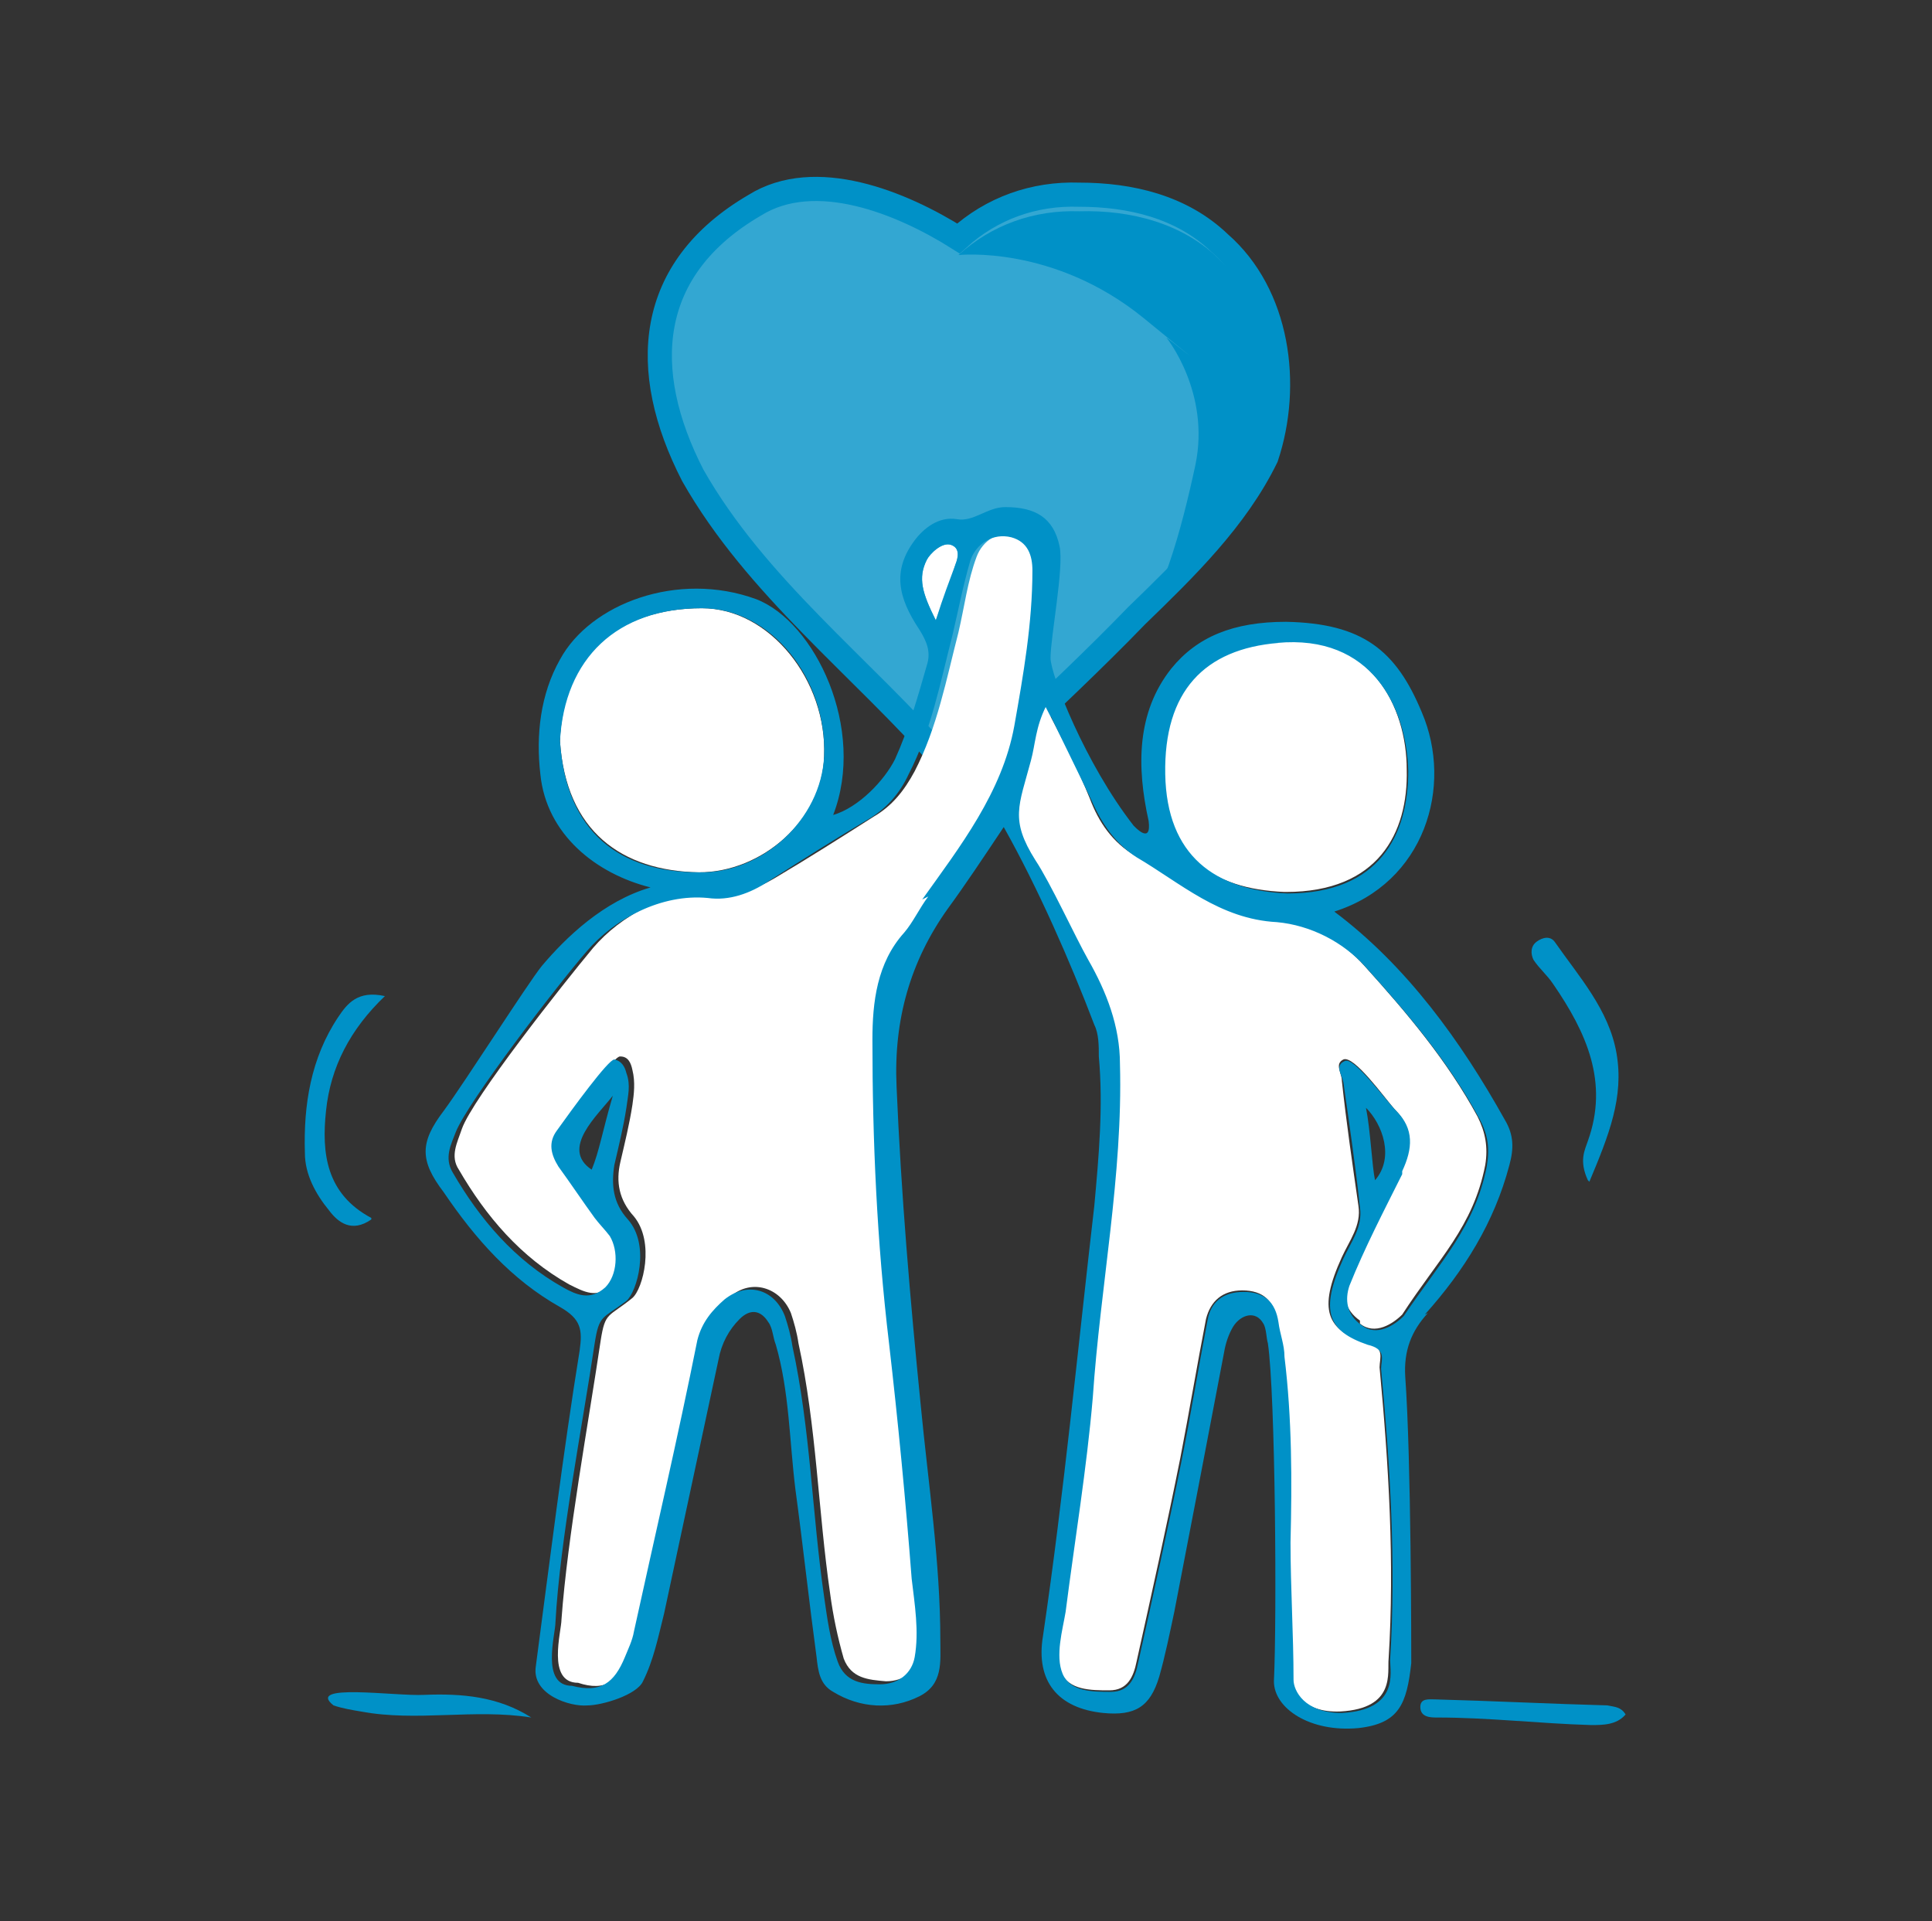 <?xml version="1.0" encoding="UTF-8"?>
<svg id="Calque_1" data-name="Calque 1" xmlns="http://www.w3.org/2000/svg" version="1.1" viewBox="0 0 128 127.3">
  <rect x="0" y="0" width="128" height="127.3" fill="#333333" stroke="none"/>
  <defs>
    <style>
      .cls-1 {
        fill: #33a7d2;
      }

      .cls-1, .cls-2, .cls-3 {
        stroke-width: 0px;
      }

      .cls-2 {
        fill: #fff;
      }

      .cls-4 {
        fill: none;
        stroke: #0091c7;
        stroke-miterlimit: 10;
        stroke-width: 1.6px;
      }

      .cls-3 {
        fill: #0091c7;
      }
    </style>
  </defs>
  <g>
    <path class="cls-1" d="M62.6,50.5c-5.5-6.3-12.5-11.6-16.7-19-3.6-7-3.1-13.7,4.1-17.9,4-2.5,9.7-.2,13.5,2.2,2.2-2,5-3,8-2.9,3.4,0,6.8.8,9.3,3.2,3.9,3.4,4.7,9.4,3.1,14.2-2,4.1-5.4,7.4-8.6,10.5-2.8,2.9-5.7,5.6-8.6,8.4-1,.9-2.2,2.9-3.7,1.6l-.4-.3Z"/>
    <path class="cls-3" d="M79.2,30.8c-.9,4.2-2.3,9.5-4.3,11.2,3.2-3.2,7-6.5,9-10.6,1.6-4.8.7-10.7-3.1-14.2-2.4-2.4-5.9-3.3-9.3-3.2-3-.1-5.8.9-8,2.9,0,0,6.3-.7,12.3,4.2s1.1.9,1.5,1.3c0,0,2.9,3.6,1.9,8.4Z"/>
    <path class="cls-4" d="M62.6,50.5c-5.5-6.3-12.5-11.6-16.7-19-3.6-7-3.1-13.7,4.1-17.9,4-2.5,9.7-.2,13.5,2.2,2.2-2,5-3,8-2.9,3.4,0,6.8.8,9.3,3.2,3.9,3.4,4.7,9.4,3.1,14.2-2,4.1-5.4,7.4-8.6,10.5-2.8,2.9-5.7,5.6-8.6,8.4-1,.9-2.2,2.9-3.7,1.6l-.4-.3Z"/>
  </g>
  <g>
    <path class="cls-2" d="M68.8,37.6c0-1-.3-2-1.4-2.2-1.2-.3-2.3.4-2.7,1.5-.6,1.6-.8,3.3-1.2,5-.8,3.1-1.4,6.3-2.9,9.2-.7,1.3-1.5,2.3-2.7,3-2.2,1.4-4.4,2.8-6.6,4.1-1.2.7-2.6,1.3-4,1.1-3.1-.4-6.2,1.4-8,3.5-2,2.4-8,10-8.7,12-.3.9-.8,1.8-.2,2.7,1.8,3.1,4.1,5.8,7.3,7.6,1,.5,1.9,1,2.8,0,.7-.7.9-2.3.3-3.4-.3-.4-.7-.8-1-1.2-.8-1.1-1.6-2.3-2.4-3.4-.6-.8-.7-1.6-.1-2.4,1-1.4,3.4-4.8,3.8-4.7.5,0,.7.4.8.9.2.8.1,1.6,0,2.3-.2,1.3-.5,2.5-.8,3.8-.3,1.3-.1,2.5.9,3.6,1.4,1.7.6,4.8-.1,5.4-1.6,1.3-1.8.9-2.1,2.8-.8,5.4-2.2,13-2.6,18.5,0,.8-1,4.2,1.1,4.2,1.8.6,2.8-.1,3.5-1.9.2-.6.5-1.1.6-1.7,1.4-6.4,2.9-12.9,4.2-19.3.3-1.3.9-2,1.8-2.7,1.4-1.2,3.3-.6,4,1.1.2.6.4,1.3.5,2,1.2,5.5,1.3,11.1,2.1,16.6.2,1.5.5,2.9.9,4.3.5,1.3,1.6,1.4,2.8,1.5,1.2,0,2.1-.7,2.3-1.8.4-1.7,0-3.5-.2-5.2-.5-5.2-.9-10.4-1.5-15.6-.8-6.7-1.1-13.4-1.1-20.1,0-2.5.3-5,2.1-7.1.6-.7,1-1.6,1.6-2.4,2.5-3.6,5.3-7.1,6.1-11.5.6-3.4,1.2-6.8,1.2-10.3Z"/>
    <path class="cls-2" d="M85.2,59.1c6.1,0,8.1-3.9,8-8.1,0-4.2-2.4-9.1-8.7-8.5-4.9.4-7.6,3.2-7.5,8.7.1,5.5,3.3,7.7,8.1,7.9Z"/>
    <path class="cls-2" d="M54.6,50.1c.2-5-3.6-9.8-8.1-9.8-5.7,0-9.2,3.3-9.4,8.8.4,6,4.1,8.6,9.2,8.7,4.2,0,8.2-3.5,8.3-7.7Z"/>
    <path class="cls-2" d="M63.3,37.4c.2-.5.3-1.1-.3-1.3-.6-.2-1.4.6-1.6,1-.6,1.2-.3,2.2.6,4,.6-1.6,1-2.6,1.3-3.7Z"/>
    <path class="cls-2" d="M90.1,87.7c1,.8,2.2,0,2.8-.6,2.4-3.7,4.7-5.8,5.5-9.9.2-1.2,0-2.2-.5-3.2-2-3.7-4.7-6.9-7.5-10-1.5-1.7-3.7-2.9-5.9-3-3.8-.3-6.3-2.6-9.3-4.3-1.5-.9-2.4-2.2-3-3.8-.8-2-1.8-3.9-3-6.2-.7,1.4-.7,2.5-1,3.6-.8,3-1.4,3.9.3,6.6,1,1.5,2.5,5.1,3.5,6.6,1.2,2.1,2.1,4.4,2.1,6.9.2,7.4-1.3,14.7-1.8,22.1-.3,4.8-1.2,9.5-1.8,14.2-.1,1.2-.6,2.9-.2,4.1.5,1.2,2,1.2,3.2,1.2,1.2,0,1.6-.9,1.8-1.9,1-4.5,2-9,2.9-13.5.6-3.1,1.1-6.1,1.7-9.2.3-1.2,1.1-1.9,2.4-1.9,1.4,0,2.1.7,2.3,2,.1.8.3,1.5.4,2.3.5,4.1.5,8.2.4,12.3,0,3,0,6.1.2,9.1,0,.8.7,2.3,3.2,2.2,3.7-.2,3.1-2.6,3.2-3.5.4-6.4,0-12.9-.6-19.3,0-.6.4-1.4-.9-1.6-2.6-.9-3.2-2.2-1.6-5.7.5-1.1,1.3-2.1,1.1-3.4-.4-2.8-.8-5.5-1.1-8.3,0-.5-.5-1.1.1-1.4.7-.3,2.7,2.5,3.4,3.3,1.2,1.2,1.2,2.5.4,4-1.2,2.4-2.5,4.9-3.5,7.4-.4.9-.2,1.9.8,2.6Z"/>
    <path class="cls-3" d="M94.4,87.1c2.6-2.9,4.6-6.1,5.6-9.9.3-1.1.3-2-.3-3-2.9-5.2-6.5-10.2-11.3-13.8,6-1.9,7.9-8.3,5.8-13.2-1.7-4.1-3.9-5.9-9-6-3.5,0-5.9,1-7.6,3.1-2.3,2.9-2.3,6.5-1.5,10.1.2,1.6-.9.4-1,.3-3.2-4.1-5.5-10-5.5-11.1,0-1.4.9-6,.6-7.4-.4-1.9-1.6-2.6-3.6-2.6-1.2,0-2.1,1-3.2.8-1.2-.2-2.2.6-2.8,1.4-1.5,2-1.1,3.8.3,5.9.5.8.8,1.5.5,2.4-.6,2.1-1.2,4.2-2.1,6.2-.7,1.4-2.4,3.2-4.1,3.7,2.2-5.7-1.2-12.8-5.1-14.3-5.2-1.9-11,.3-13,4-1.3,2.3-1.6,5-1.3,7.6.4,4,3.7,6.6,7.3,7.5-3.1.9-5.6,3.3-7.2,5.2-.9,1.1-5.1,7.7-6.5,9.6-1.6,2.1-1.6,3.3,0,5.4,2.1,3.1,4.5,5.8,7.7,7.6,1.4.8,1.5,1.5,1.3,2.9-1.1,6.8-2,14.1-2.9,20.9-.3,1.9,2.3,2.7,3.4,2.6,1,0,3.3-.7,3.7-1.6.7-1.4,1-2.9,1.4-4.5,1.2-5.6,2.4-11.2,3.6-16.8.2-1.1.7-2,1.4-2.7.7-.7,1.4-.6,1.9.2.3.4.3,1,.5,1.5.9,3.1.9,6.4,1.3,9.6.5,3.7.9,7.4,1.4,11.1.1.9.2,1.8,1.1,2.3,1.8,1.1,3.9,1.2,5.7.3,1.6-.8,1.4-2.3,1.4-3.7,0-5.2-.8-10.4-1.3-15.6-.7-7-1.3-14-1.6-21.1-.2-4.4.9-8.3,3.4-11.8,1.1-1.5,2.3-3.3,3.7-5.4,2.3,4.1,4.4,8.9,6,13.1.3.6.3,1.4.3,2.1.3,3.3,0,6.6-.3,9.9-1.1,9.5-2,19-3.4,28.5-.5,3,1,4.8,4,5.1,2.1.2,3.1-.4,3.7-2.4.4-1.4.7-2.9,1-4.3,1.1-5.7,2.2-11.4,3.3-17.2.1-.6.3-1.2.6-1.7.5-.8,1.5-1.1,2-.2.2.3.2,1,.3,1.3.5,3.4.6,18.3.4,22.4,0,1.8,2.4,3.4,5.6,3.1,2.7-.3,3.2-1.6,3.5-4.3,0-.8,0-13.5-.4-19-.1-1.7.4-3,1.5-4.2ZM84.6,42.6c6.3-.6,8.6,4.3,8.7,8.5,0,4.2-1.9,8.1-8,8.1-4.8-.2-8-2.5-8.1-7.9-.1-5.5,2.6-8.3,7.5-8.7ZM61.4,37.1c.2-.4,1-1.2,1.6-1,.6.2.5.8.3,1.3-.4,1.1-.8,2.1-1.3,3.7-.9-1.8-1.2-2.8-.6-4ZM37.1,49.1c.3-5.5,3.8-8.8,9.4-8.8,4.6,0,8.3,4.7,8.1,9.8-.2,4.2-4.1,7.8-8.3,7.7-5.2,0-8.8-2.6-9.2-8.7ZM61.5,59.4c-.6.8-1,1.7-1.6,2.4-1.8,2-2.1,4.6-2.1,7.1,0,6.7.3,13.4,1.1,20.1.6,5.2,1.1,10.4,1.5,15.6.2,1.7.5,3.5.2,5.2-.2,1.1-1.1,1.8-2.3,1.8-1.1,0-2.3-.1-2.8-1.5-.5-1.4-.7-2.9-.9-4.3-.8-5.5-.9-11.1-2.1-16.6-.1-.7-.3-1.4-.5-2-.7-1.8-2.5-2.3-4-1.1-.8.7-1.5,1.5-1.8,2.7-1.3,6.5-2.8,12.9-4.2,19.3-.1.6-.4,1.2-.6,1.7-.7,1.7-1.6,2.4-3.5,1.9-2.1,0-1.1-3.4-1.1-4.2.3-5.5,1.8-13.1,2.6-18.5.3-1.9.5-1.6,2.1-2.8.7-.6,1.6-3.7.1-5.4-1-1.1-1.1-2.3-.9-3.6.3-1.3.6-2.5.8-3.8.1-.8.3-1.5,0-2.3-.1-.4-.3-.8-.8-.9-.4,0-2.8,3.3-3.8,4.7-.6.8-.4,1.6.1,2.4.8,1.1,1.6,2.3,2.4,3.4.3.4.7.8,1,1.2.6,1,.5,2.6-.3,3.4-1,.9-1.9.5-2.8,0-3.2-1.8-5.5-4.5-7.3-7.6-.6-1-.1-1.9.2-2.7.8-2,6.7-9.7,8.7-12,1.8-2.1,4.9-3.8,8-3.5,1.4.2,2.8-.3,4-1.1,2.2-1.4,4.4-2.8,6.6-4.1,1.2-.7,2.1-1.7,2.7-3,1.5-2.9,2.1-6.1,2.9-9.2.4-1.7.7-3.3,1.2-5,.4-1.1,1.5-1.8,2.7-1.5,1.1.3,1.4,1.2,1.4,2.2,0,3.5-.6,6.9-1.2,10.3-.8,4.4-3.6,8-6.1,11.5ZM40.6,72.6c-.7,2.4-.9,3.7-1.4,4.9-2.1-1.4.4-3.6,1.4-4.9ZM92.9,77.6c.7-1.5.8-2.8-.4-4-.7-.7-2.8-3.6-3.4-3.3-.7.3-.2.9-.1,1.4.4,2.8.8,5.5,1.1,8.3.2,1.3-.6,2.3-1.1,3.4-1.6,3.5-1,4.8,1.6,5.7,1.3.3.9,1,.9,1.6.6,6.4,1,12.8.6,19.3,0,.8.6,3.3-3.2,3.5-2.5,0-3.2-1.5-3.2-2.2,0-3-.2-6.1-.2-9.1.1-4.1.1-8.2-.4-12.3,0-.8-.3-1.5-.4-2.3-.2-1.3-.9-2-2.3-2-1.4,0-2.2.7-2.4,1.9-.6,3.1-1.1,6.2-1.7,9.2-.9,4.5-1.9,9-2.9,13.5-.2,1-.6,1.9-1.8,1.9-1.2,0-2.7,0-3.2-1.2-.5-1.2,0-2.9.2-4.1.6-4.7,1.4-9.5,1.8-14.2.5-7.4,2-14.7,1.8-22.1,0-2.5-.9-4.8-2.1-6.9-.9-1.6-2.5-5.1-3.5-6.6-1.7-2.7-1.1-3.6-.3-6.6.3-1.1.3-2.2,1-3.6,1.1,2.3,2.1,4.3,3,6.2.7,1.6,1.6,2.9,3,3.8,2.9,1.7,5.5,4.1,9.3,4.3,2.2.2,4.4,1.3,5.9,3,2.8,3.1,5.5,6.3,7.5,10,.6,1.1.7,2,.5,3.2-.8,4-3,6.2-5.5,9.9-.6.6-1.8,1.4-2.8.6-1-.7-1.1-1.7-.8-2.6,1-2.5,2.3-5,3.5-7.4ZM90.5,73.4c1.1,1.1,1.9,3.3.6,4.8-.2-.9-.3-3.3-.6-4.8Z"/>
    <path class="cls-3" d="M105.3,78.3c1.3-3.1,2.3-5.6,1.8-8.5-.5-2.9-2.5-5.1-4.1-7.4-.3-.4-.8-.3-1.2,0-.4.3-.4.8-.2,1.2.4.6.9,1,1.3,1.6,2.2,3.2,3.7,6.5,2.3,10.4-.2.6-.6,1.3,0,2.6Z"/>
    <path class="cls-3" d="M24.6,80.7c-3-1.6-3.3-4.3-3-7.1.3-2.9,1.6-5.4,3.9-7.6-1.8-.4-2.5.5-3.1,1.4-1.8,2.7-2.3,5.8-2.2,9,0,1.4.7,2.7,1.6,3.8.6.8,1.5,1.5,2.8.6Z"/>
    <path class="cls-3" d="M28.1,112.3c-1.9.1-7.9-.8-6,.7.6.2,1.2.3,1.8.4,3.7.7,7.5-.2,11.3.4-2.2-1.4-4.6-1.6-7.1-1.5Z"/>
    <path class="cls-3" d="M106.6,113c-3.8-.1-7.7-.3-11.5-.4-.4,0-1-.1-1,.5,0,.7.7.7,1.1.7,3.4,0,6.8.4,10.2.5.8,0,1.7,0,2.3-.7-.3-.5-.7-.5-1.2-.6Z"/>
  </g>
</svg>